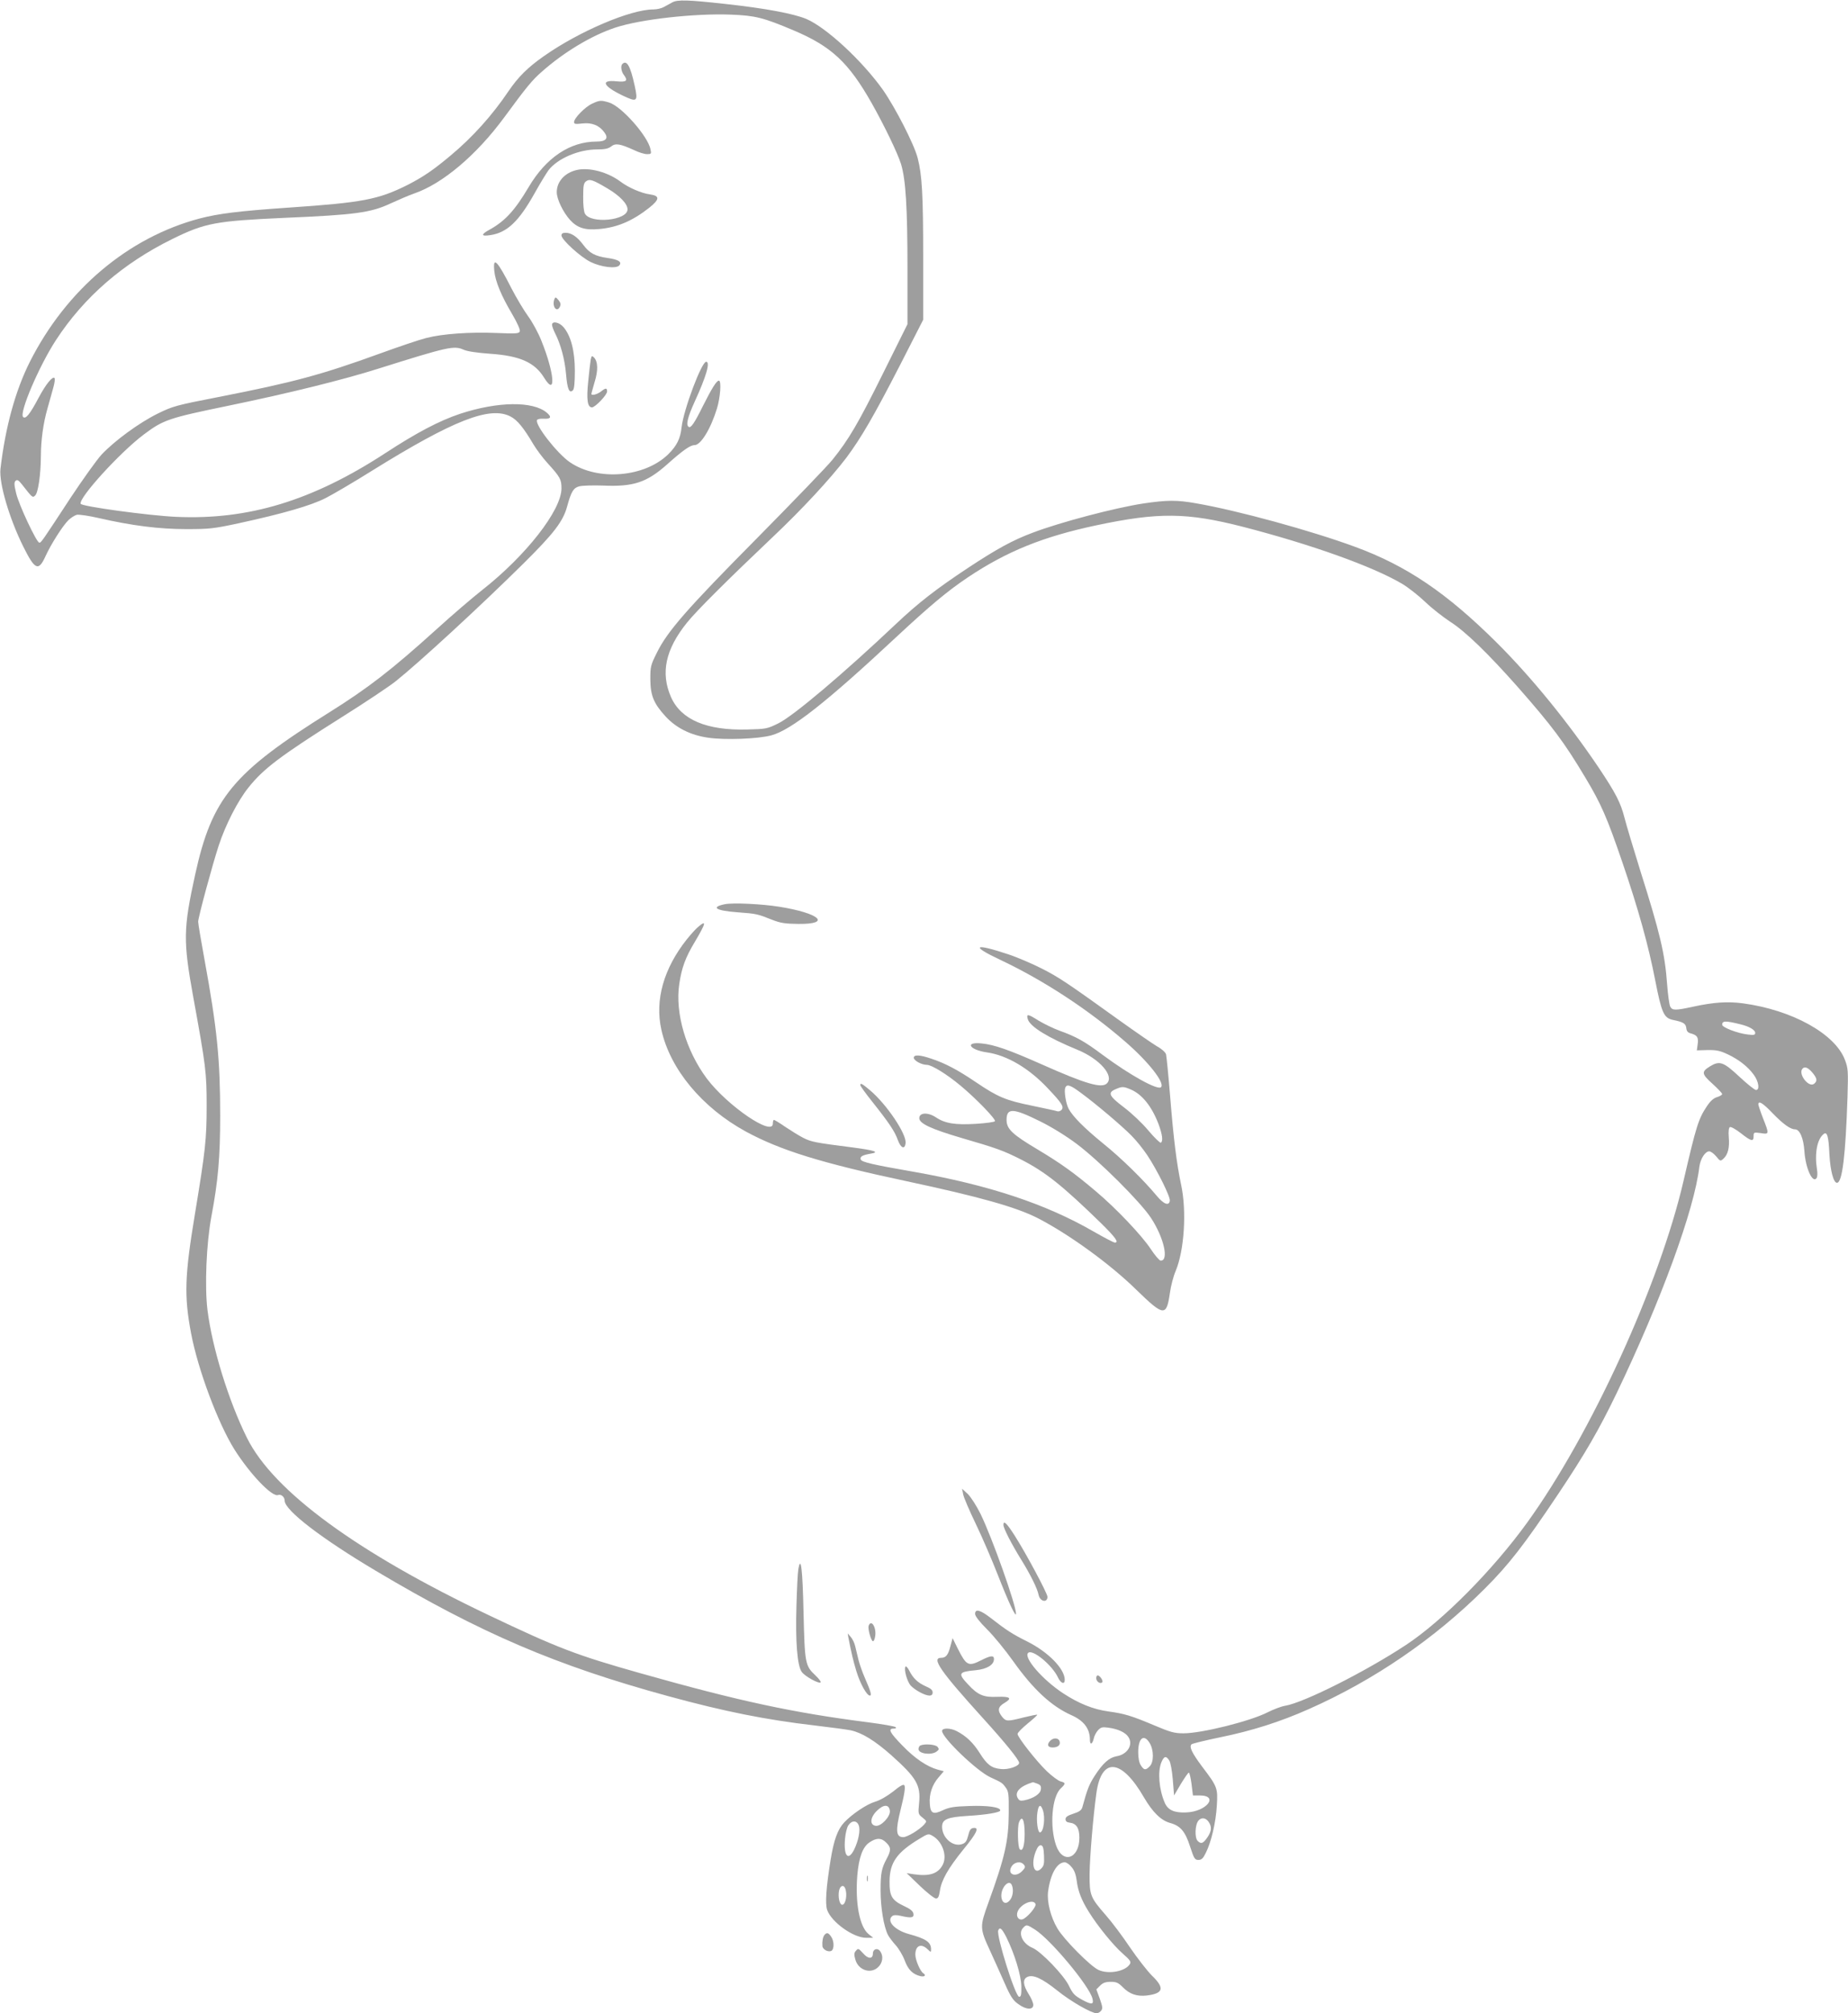 <?xml version="1.0" standalone="no"?>
<!DOCTYPE svg PUBLIC "-//W3C//DTD SVG 20010904//EN"
 "http://www.w3.org/TR/2001/REC-SVG-20010904/DTD/svg10.dtd">
<svg version="1.0" xmlns="http://www.w3.org/2000/svg"
 width="1175pt" height="1280pt" viewBox="0 0 1175 1280"
 preserveAspectRatio="xMidYMid meet">
<g transform="translate(0,1280) scale(0.1,-0.1)"
fill="#9e9e9e" stroke="none">
<path d="M4275 12785 c-16 -9 -41 -22 -55 -30 -14 -8 -43 -15 -66 -15 -146 0
-475 -141 -696 -297 -103 -72 -163 -132 -225 -223 -104 -154 -227 -291 -367
-408 -113 -95 -176 -137 -275 -188 -186 -93 -286 -112 -756 -144 -320 -22
-445 -38 -565 -69 -454 -120 -848 -452 -1080 -911 -92 -183 -156 -415 -187
-681 -10 -90 56 -315 145 -494 74 -149 97 -159 141 -62 34 75 108 192 146 230
16 15 39 30 53 34 13 3 77 -6 141 -21 210 -48 382 -70 556 -70 148 0 173 3
332 37 289 63 460 113 553 160 47 24 180 102 295 174 518 322 751 413 881 345
43 -22 83 -71 145 -176 19 -32 59 -86 90 -120 81 -89 89 -104 89 -161 0 -139
-225 -427 -505 -647 -60 -47 -193 -161 -293 -252 -282 -255 -431 -370 -675
-523 -616 -385 -749 -546 -856 -1033 -76 -346 -77 -422 -12 -780 80 -439 85
-479 85 -690 0 -212 -8 -285 -74 -685 -66 -397 -70 -524 -25 -762 44 -232 171
-571 276 -739 99 -156 240 -304 277 -289 19 7 42 -12 42 -36 0 -61 235 -241
580 -446 667 -397 1146 -602 1860 -797 359 -98 620 -150 930 -186 102 -12 205
-26 230 -31 72 -16 153 -66 257 -158 160 -143 188 -190 177 -304 -7 -69 -6
-71 22 -93 28 -23 28 -23 9 -45 -30 -33 -106 -79 -132 -79 -46 0 -50 40 -17
173 24 96 32 145 24 157 -5 8 -28 -4 -70 -39 -40 -31 -83 -56 -116 -66 -52
-15 -146 -78 -196 -131 -42 -45 -66 -111 -87 -240 -28 -174 -35 -275 -22 -316
26 -77 166 -178 248 -178 l45 0 -31 25 c-56 48 -84 196 -70 372 10 114 34 181
78 210 44 30 76 29 106 -2 31 -30 31 -49 4 -100 -34 -63 -40 -93 -40 -205 0
-106 20 -229 47 -282 8 -15 30 -44 49 -65 19 -21 45 -64 57 -96 22 -60 51 -89
101 -101 26 -6 38 6 17 19 -19 12 -50 84 -50 118 0 57 36 74 77 35 22 -21 23
-21 23 -2 0 46 -31 68 -142 98 -90 25 -143 83 -105 114 8 7 26 8 52 2 68 -16
87 -13 83 12 -2 17 -19 31 -60 50 -78 37 -93 63 -92 158 1 118 46 183 191 270
52 32 57 33 81 19 62 -34 95 -123 68 -181 -29 -60 -84 -79 -186 -64 l-45 7 84
-81 c46 -44 92 -80 102 -80 14 0 19 11 25 48 9 67 52 143 149 263 87 106 104
143 63 137 -16 -2 -24 -14 -32 -48 -9 -35 -17 -47 -38 -54 -59 -21 -128 40
-128 110 0 47 33 61 161 69 120 7 209 22 209 35 0 21 -81 32 -196 28 -98 -3
-128 -8 -169 -27 -61 -29 -79 -21 -83 40 -5 62 15 122 55 168 l34 40 -38 10
c-69 19 -147 72 -225 153 -81 83 -94 108 -56 108 14 0 18 4 13 9 -6 6 -84 19
-175 31 -477 61 -819 134 -1455 314 -400 113 -518 158 -957 367 -835 397
-1368 787 -1537 1126 -117 235 -222 574 -252 816 -18 151 -7 420 25 592 43
228 56 379 56 642 0 358 -19 551 -100 994 -22 119 -40 227 -40 239 0 27 91
364 131 485 44 134 121 283 188 367 96 121 203 202 603 454 145 91 294 191
333 222 147 117 536 475 811 747 194 192 254 269 280 365 26 95 40 118 77 128
19 5 85 7 148 5 196 -9 280 19 409 133 103 92 149 124 176 124 40 0 103 103
143 234 21 69 29 176 12 176 -15 0 -44 -47 -101 -160 -55 -111 -77 -143 -91
-134 -19 11 -7 61 37 158 74 161 102 256 74 256 -29 0 -143 -303 -156 -415 -8
-74 -30 -118 -84 -172 -150 -148 -449 -173 -626 -52 -82 56 -226 241 -209 269
4 6 22 9 40 8 48 -3 55 10 22 38 -88 75 -312 72 -552 -7 -132 -44 -278 -121
-475 -250 -463 -302 -870 -426 -1330 -405 -174 8 -601 66 -607 83 -14 37 251
328 402 441 124 93 157 104 535 182 387 80 731 165 955 236 442 139 481 148
542 121 24 -11 85 -20 168 -26 191 -13 285 -55 345 -153 77 -124 66 28 -17
234 -19 49 -57 119 -84 156 -27 37 -75 117 -106 177 -91 179 -120 209 -110
112 7 -67 43 -155 114 -275 33 -56 52 -100 48 -109 -5 -14 -24 -15 -148 -10
-169 7 -343 -5 -447 -32 -41 -10 -174 -55 -295 -99 -372 -135 -550 -183 -1025
-276 -272 -53 -290 -58 -388 -106 -119 -59 -274 -173 -356 -260 -31 -34 -119
-157 -196 -273 -186 -284 -188 -287 -200 -287 -17 0 -129 238 -147 313 -13 54
-14 70 -4 80 10 9 19 5 40 -22 68 -87 68 -87 85 -71 19 19 35 132 36 247 0
102 15 213 42 306 11 40 27 98 36 129 9 31 13 60 9 64 -13 14 -55 -38 -102
-126 -55 -104 -82 -137 -98 -121 -26 26 102 325 209 489 178 273 426 488 739
642 209 103 276 115 715 135 449 19 547 33 670 90 52 24 122 54 154 65 180 62
396 244 573 485 140 191 178 237 238 289 141 125 316 230 466 280 158 53 505
92 736 83 155 -6 205 -18 401 -101 238 -101 347 -202 494 -461 78 -138 165
-317 187 -388 30 -99 41 -275 41 -669 l0 -349 -155 -312 c-157 -317 -218 -421
-322 -550 -32 -40 -247 -263 -478 -497 -447 -451 -571 -593 -638 -729 -40 -80
-42 -89 -42 -170 1 -103 21 -153 97 -236 66 -72 158 -119 270 -135 106 -16
320 -8 403 15 126 34 352 212 794 625 215 200 326 293 456 380 247 165 477
258 815 330 397 84 576 82 932 -9 437 -113 823 -251 1012 -362 39 -23 105 -75
146 -114 41 -40 114 -97 161 -128 96 -61 240 -201 427 -412 220 -250 298 -354
431 -577 101 -168 139 -255 236 -539 103 -301 167 -533 209 -750 41 -209 55
-240 111 -253 69 -14 83 -23 87 -52 2 -21 10 -30 32 -35 38 -11 47 -26 40 -70
l-5 -37 68 2 c55 1 79 -4 126 -26 73 -34 131 -80 168 -131 32 -44 39 -97 14
-97 -8 0 -56 38 -106 85 -101 94 -125 103 -187 65 -55 -34 -53 -48 16 -110 34
-31 62 -60 62 -66 0 -5 -15 -14 -32 -19 -23 -7 -43 -25 -65 -58 -54 -81 -68
-126 -148 -472 -153 -662 -590 -1616 -996 -2177 -217 -300 -536 -622 -769
-776 -256 -169 -649 -367 -769 -387 -25 -4 -74 -23 -110 -41 -111 -57 -419
-134 -536 -134 -58 0 -83 7 -187 51 -144 61 -189 74 -290 88 -96 13 -188 50
-286 114 -132 86 -255 228 -225 258 27 27 153 -77 190 -156 18 -38 43 -47 43
-15 0 70 -105 177 -239 244 -94 47 -130 70 -234 151 -65 50 -97 58 -97 24 0
-14 28 -50 75 -97 42 -41 118 -134 169 -206 126 -177 241 -284 369 -341 79
-35 117 -86 117 -156 0 -36 16 -30 25 10 3 15 15 38 27 51 18 19 28 21 64 16
62 -8 110 -30 129 -60 32 -49 -7 -111 -76 -122 -46 -8 -87 -44 -139 -125 -35
-54 -47 -85 -78 -199 -6 -19 -19 -29 -57 -41 -37 -12 -50 -21 -50 -35 0 -13 8
-20 26 -22 43 -5 62 -34 62 -96 0 -134 -106 -169 -148 -49 -42 121 -27 310 30
363 32 30 31 36 -1 44 -15 4 -54 33 -87 64 -65 62 -187 217 -187 238 0 8 29
37 64 66 36 29 63 54 61 56 -2 2 -41 -6 -86 -17 -105 -27 -113 -26 -138 5 -30
39 -26 62 14 86 53 31 40 43 -44 40 -87 -4 -123 11 -185 78 -67 71 -62 81 47
91 72 7 117 34 117 71 0 25 -21 23 -80 -7 -83 -42 -95 -36 -151 75 l-32 65
-13 -48 c-15 -59 -29 -77 -60 -77 -64 0 -4 -86 267 -385 139 -153 229 -264
229 -283 0 -21 -69 -45 -117 -39 -59 6 -87 27 -134 102 -41 65 -86 108 -146
139 -41 21 -93 21 -93 1 0 -43 222 -256 308 -295 72 -33 75 -35 96 -64 19 -25
21 -41 20 -164 -1 -177 -25 -281 -129 -568 -56 -154 -56 -163 10 -306 26 -57
68 -150 93 -207 37 -84 53 -109 86 -132 49 -37 96 -39 96 -6 0 13 -13 44 -30
70 -35 56 -38 92 -10 107 36 19 93 -6 192 -85 85 -69 218 -145 251 -145 8 0
21 7 28 16 11 14 10 25 -8 76 l-22 60 24 24 c18 18 35 24 68 24 36 0 48 -6 77
-35 42 -43 89 -59 151 -52 107 13 116 47 33 127 -30 30 -93 111 -140 180 -46
69 -115 161 -154 205 -97 111 -103 126 -102 260 1 109 23 368 43 513 32 233
160 222 303 -26 55 -94 108 -146 166 -162 66 -18 96 -54 127 -150 25 -77 30
-85 53 -85 20 0 30 10 47 45 35 69 64 195 70 300 7 112 4 120 -94 249 -64 86
-83 125 -67 141 5 5 88 25 184 45 201 41 380 98 562 179 414 183 801 448 1118
765 154 154 250 277 468 603 170 254 260 410 370 638 284 592 495 1168 527
1442 7 51 37 98 63 98 9 0 29 -14 44 -32 26 -32 27 -32 47 -14 28 26 39 70 33
137 -3 36 0 59 7 63 6 4 37 -13 69 -38 67 -53 82 -56 82 -20 0 25 1 26 45 20
55 -9 55 -7 15 94 -16 41 -29 81 -30 88 0 27 29 9 89 -54 67 -69 114 -104 144
-104 30 0 54 -54 60 -139 7 -109 53 -209 78 -170 5 8 6 32 2 54 -16 99 0 190
41 224 23 20 33 -11 38 -129 6 -104 26 -180 48 -180 34 0 55 177 67 545 5 169
4 184 -17 238 -63 165 -336 316 -648 358 -98 13 -185 7 -315 -21 -114 -25
-134 -25 -147 0 -6 11 -15 75 -20 143 -14 195 -45 324 -171 723 -43 138 -88
288 -100 335 -24 95 -56 157 -163 317 -196 291 -429 577 -650 797 -317 315
-572 488 -899 608 -279 103 -750 232 -1012 277 -123 22 -185 21 -335 -1 -182
-28 -528 -119 -704 -186 -128 -48 -228 -103 -410 -223 -204 -135 -317 -223
-459 -357 -334 -316 -649 -582 -746 -631 -73 -36 -79 -37 -200 -40 -258 -7
-420 62 -484 205 -68 154 -36 304 101 474 60 75 257 271 549 548 182 172 362
366 464 500 94 126 175 265 344 594 l145 284 0 394 c0 400 -7 526 -35 634 -22
87 -144 324 -222 435 -133 186 -358 394 -485 449 -81 34 -260 68 -518 96 -235
26 -301 28 -335 10z m6790 -6497 c58 -14 95 -36 95 -55 0 -13 -8 -15 -48 -10
-63 7 -162 45 -162 62 0 26 22 26 115 3z m464 -314 c25 -32 26 -47 6 -64 -34
-28 -103 61 -75 95 15 18 39 7 69 -31z m-4219 -4256 c27 -45 27 -121 0 -148
-26 -26 -36 -25 -56 6 -11 17 -17 46 -17 84 0 90 36 119 73 58z m124 -110 c9
-13 18 -65 23 -123 l8 -100 43 73 c24 39 46 72 51 72 4 0 12 -33 17 -72 l9
-73 42 0 c127 0 44 -104 -86 -108 -75 -3 -115 15 -135 61 -37 85 -46 198 -22
257 17 41 30 44 50 13z m-839 -148 c21 -8 26 -16 23 -37 -3 -28 -47 -57 -105
-69 -26 -5 -33 -2 -43 16 -20 37 17 75 97 99 1 1 14 -4 28 -9z m-937 -173 c4
-36 -56 -100 -90 -95 -39 5 -36 52 6 94 44 44 79 44 84 1z m972 7 c18 -48 6
-144 -18 -144 -14 0 -24 77 -16 127 7 49 20 55 34 17z m-115 -154 c0 -74 -13
-115 -31 -97 -13 12 -16 142 -5 171 20 50 36 16 36 -74z m1169 78 c22 -31 20
-59 -6 -98 -28 -41 -41 -46 -63 -24 -20 20 -17 103 5 129 18 22 46 19 64 -7z
m-2224 -23 c12 -31 -2 -99 -30 -156 -38 -74 -67 -38 -57 72 3 33 12 71 21 84
22 33 54 32 66 0z m1178 -192 c2 -52 0 -65 -18 -83 -45 -45 -67 28 -34 110 11
28 22 40 33 38 12 -2 17 -17 19 -65z m-128 -58 c11 -13 9 -20 -10 -40 -41 -43
-96 -23 -70 25 17 32 60 40 80 15z m303 -15 c18 -20 28 -48 33 -87 8 -66 31
-125 77 -198 55 -89 155 -212 214 -264 49 -43 56 -53 47 -68 -28 -47 -137 -67
-200 -37 -52 24 -221 195 -261 264 -43 73 -67 169 -59 234 15 113 57 186 106
186 10 0 30 -13 43 -30z m-379 -116 c12 -30 6 -72 -13 -95 -43 -52 -76 26 -37
86 19 28 41 32 50 9z m-1060 -20 c15 -39 3 -104 -19 -104 -17 0 -28 51 -20 90
7 32 29 40 39 14z m1210 -99 c7 -18 -55 -90 -84 -98 -25 -6 -41 20 -30 49 19
49 100 84 114 49z m-3 -163 c100 -64 345 -358 365 -438 10 -39 -4 -41 -64 -9
-49 27 -61 39 -85 89 -32 68 -178 219 -232 242 -63 26 -94 93 -59 128 20 21
23 21 75 -12z m-182 -49 c52 -105 94 -242 95 -313 1 -52 -2 -65 -14 -65 -24 0
-146 388 -133 422 10 24 23 13 52 -44z"/>
<path d="M3957 12393 c-12 -11 -7 -47 8 -67 30 -40 20 -49 -45 -43 -104 11
-87 -30 38 -90 94 -45 100 -40 77 64 -27 124 -50 164 -78 136z"/>
<path d="M3765 12141 c-44 -20 -115 -92 -115 -117 0 -13 9 -14 53 -9 60 7 108
-12 140 -57 28 -37 10 -58 -49 -58 -170 0 -322 -102 -433 -290 -87 -147 -150
-216 -248 -270 -57 -31 -55 -44 4 -35 107 16 181 86 282 266 35 63 75 128 88
146 57 75 192 133 310 133 49 0 71 5 89 19 28 22 57 17 147 -24 28 -14 65 -25
81 -25 27 0 28 2 22 31 -17 84 -184 273 -263 297 -52 16 -60 15 -108 -7z"/>
<path d="M3666 11719 c-76 -18 -126 -74 -126 -141 0 -44 40 -127 85 -177 46
-50 95 -66 186 -57 114 10 212 52 318 136 66 53 67 75 4 84 -54 7 -137 43
-186 80 -82 62 -201 94 -281 75z m198 -118 c76 -45 126 -97 126 -132 0 -71
-235 -94 -271 -27 -7 12 -12 60 -11 107 0 70 3 87 18 98 23 17 42 11 138 -46z"/>
<path d="M3570 11303 c0 -27 122 -138 186 -169 68 -33 163 -44 182 -21 18 22
-6 37 -76 47 -78 11 -115 31 -154 84 -38 51 -75 76 -112 76 -18 0 -26 -5 -26
-17z"/>
<path d="M3525 10898 c-17 -44 14 -88 34 -50 8 16 7 25 -8 44 -17 20 -20 21
-26 6z"/>
<path d="M3510 10735 c0 -9 9 -33 19 -53 36 -70 62 -167 70 -260 8 -97 21
-126 44 -103 8 8 12 48 12 124 0 125 -25 222 -72 277 -27 32 -73 41 -73 15z"/>
<path d="M3756 10514 c-3 -16 -10 -78 -16 -139 -12 -115 -5 -165 24 -165 20 0
96 79 96 101 0 24 -9 24 -40 -1 -24 -18 -60 -27 -60 -14 0 3 10 37 21 76 23
74 21 130 -5 156 -12 12 -15 10 -20 -14z"/>
<path d="M4607 7051 c-90 -19 -55 -41 82 -51 122 -9 128 -11 221 -48 54 -21
82 -25 167 -26 212 -2 135 68 -121 109 -112 18 -298 27 -349 16z"/>
<path d="M4439 6907 c-15 -12 -47 -48 -72 -79 -147 -185 -204 -386 -162 -574
55 -251 259 -496 537 -648 221 -120 483 -201 1023 -316 464 -99 698 -165 836
-236 197 -102 457 -290 624 -454 176 -171 192 -172 214 -17 6 42 22 104 36
136 55 131 71 380 35 548 -29 137 -48 290 -70 563 -11 135 -23 255 -26 267 -4
13 -28 35 -58 51 -28 17 -134 90 -236 163 -338 243 -389 277 -498 332 -59 30
-154 71 -212 90 -216 72 -242 55 -53 -34 278 -131 562 -317 798 -522 149 -129
253 -263 227 -289 -21 -21 -197 76 -372 206 -114 85 -165 114 -273 153 -39 14
-100 44 -135 65 -66 42 -78 44 -67 8 15 -48 128 -117 315 -194 142 -58 236
-166 188 -214 -33 -33 -136 -3 -412 120 -212 94 -304 126 -384 134 -111 12
-79 -41 34 -57 126 -18 266 -100 386 -228 90 -95 104 -117 88 -137 -7 -8 -20
-12 -28 -9 -7 3 -79 18 -159 35 -168 34 -218 55 -357 149 -115 78 -196 121
-284 150 -73 25 -112 27 -112 6 0 -18 50 -45 83 -45 31 0 129 -61 214 -132
100 -83 226 -214 219 -226 -3 -6 -57 -13 -120 -17 -131 -8 -197 2 -255 41 -51
34 -106 31 -106 -5 0 -34 75 -69 269 -126 224 -65 268 -81 380 -138 153 -78
263 -166 509 -406 91 -90 113 -121 85 -121 -7 0 -68 32 -136 71 -303 175 -666
295 -1142 379 -265 46 -331 62 -337 78 -7 18 9 28 61 37 62 10 30 21 -114 40
-236 30 -261 35 -311 60 -28 14 -79 46 -115 70 -36 25 -69 45 -73 45 -4 0 -7
-10 -7 -22 3 -88 -288 110 -420 285 -132 177 -203 417 -175 601 15 102 39 169
99 268 71 120 76 142 21 95z m2432 -1054 c96 -70 267 -215 325 -275 29 -29 73
-84 99 -123 63 -95 147 -264 143 -289 -5 -35 -39 -22 -83 31 -83 100 -224 239
-341 333 -121 99 -194 172 -220 222 -17 33 -29 110 -21 132 10 25 31 19 98
-31z m317 21 c73 -30 135 -108 178 -220 25 -68 30 -109 15 -119 -5 -3 -41 32
-79 77 -39 47 -107 111 -156 148 -95 72 -105 93 -53 115 41 18 50 18 95 -1z
m-573 -204 c71 -35 165 -93 230 -142 143 -107 405 -368 473 -471 82 -125 116
-272 62 -272 -8 0 -37 34 -64 75 -56 85 -220 258 -346 364 -138 117 -221 177
-371 267 -163 97 -199 131 -199 189 0 78 42 76 215 -10z"/>
<path d="M5470 5901 c0 -6 35 -54 78 -108 105 -132 142 -187 161 -242 19 -51
44 -61 49 -19 7 58 -121 248 -227 337 -50 42 -61 48 -61 32z"/>
<path d="M6124 3300 c3 -19 40 -105 81 -190 41 -85 103 -230 139 -322 68 -174
115 -274 116 -248 1 53 -150 480 -226 636 -25 50 -60 105 -80 125 l-37 34 7
-35z"/>
<path d="M6380 3105 c0 -21 51 -121 115 -224 58 -94 101 -181 109 -222 9 -42
56 -51 56 -11 0 22 -139 281 -209 390 -51 80 -71 98 -71 67z"/>
<path d="M5076 2823 c-4 -21 -9 -126 -12 -233 -7 -226 5 -381 34 -420 20 -28
109 -77 120 -66 3 4 -11 23 -32 43 -67 63 -69 75 -77 401 -6 279 -17 367 -33
275z"/>
<path d="M5523 2464 c-6 -17 13 -90 26 -98 5 -3 12 9 15 28 11 56 -24 115 -41
70z"/>
<path d="M5394 2390 c20 -102 30 -145 51 -215 24 -79 66 -155 86 -155 13 0 5
28 -31 110 -16 36 -34 88 -41 115 -7 28 -16 66 -21 87 -4 20 -17 47 -28 60
l-20 23 4 -25z"/>
<path d="M5757 2204 c-11 -18 11 -96 34 -121 29 -30 90 -63 119 -63 13 0 20 7
20 20 0 15 -13 26 -44 39 -49 22 -80 50 -105 100 -10 19 -20 30 -24 25z"/>
<path d="M6970 2131 c0 -22 25 -39 38 -27 8 8 -10 38 -26 44 -7 2 -12 -6 -12
-17z"/>
<path d="M6676 1731 c-21 -23 -14 -41 17 -41 32 0 50 15 45 36 -5 26 -40 29
-62 5z"/>
<path d="M5853 1703 c-7 -2 -13 -13 -13 -23 0 -30 81 -41 115 -16 16 12 17 16
6 30 -13 15 -79 21 -108 9z"/>
<path d="M5512 855 c0 -16 2 -22 5 -12 2 9 2 23 0 30 -3 6 -5 -1 -5 -18z"/>
<path d="M5242 498 c-10 -13 -15 -39 -13 -70 1 -21 34 -40 55 -32 21 8 21 63
0 92 -17 25 -27 27 -42 10z"/>
<path d="M5440 395 c-10 -12 -10 -24 -1 -55 20 -68 100 -92 146 -45 28 27 33
71 11 100 -16 23 -46 14 -46 -15 0 -35 -29 -36 -60 -1 -33 36 -33 36 -50 16z"/>
</g>
</svg>

